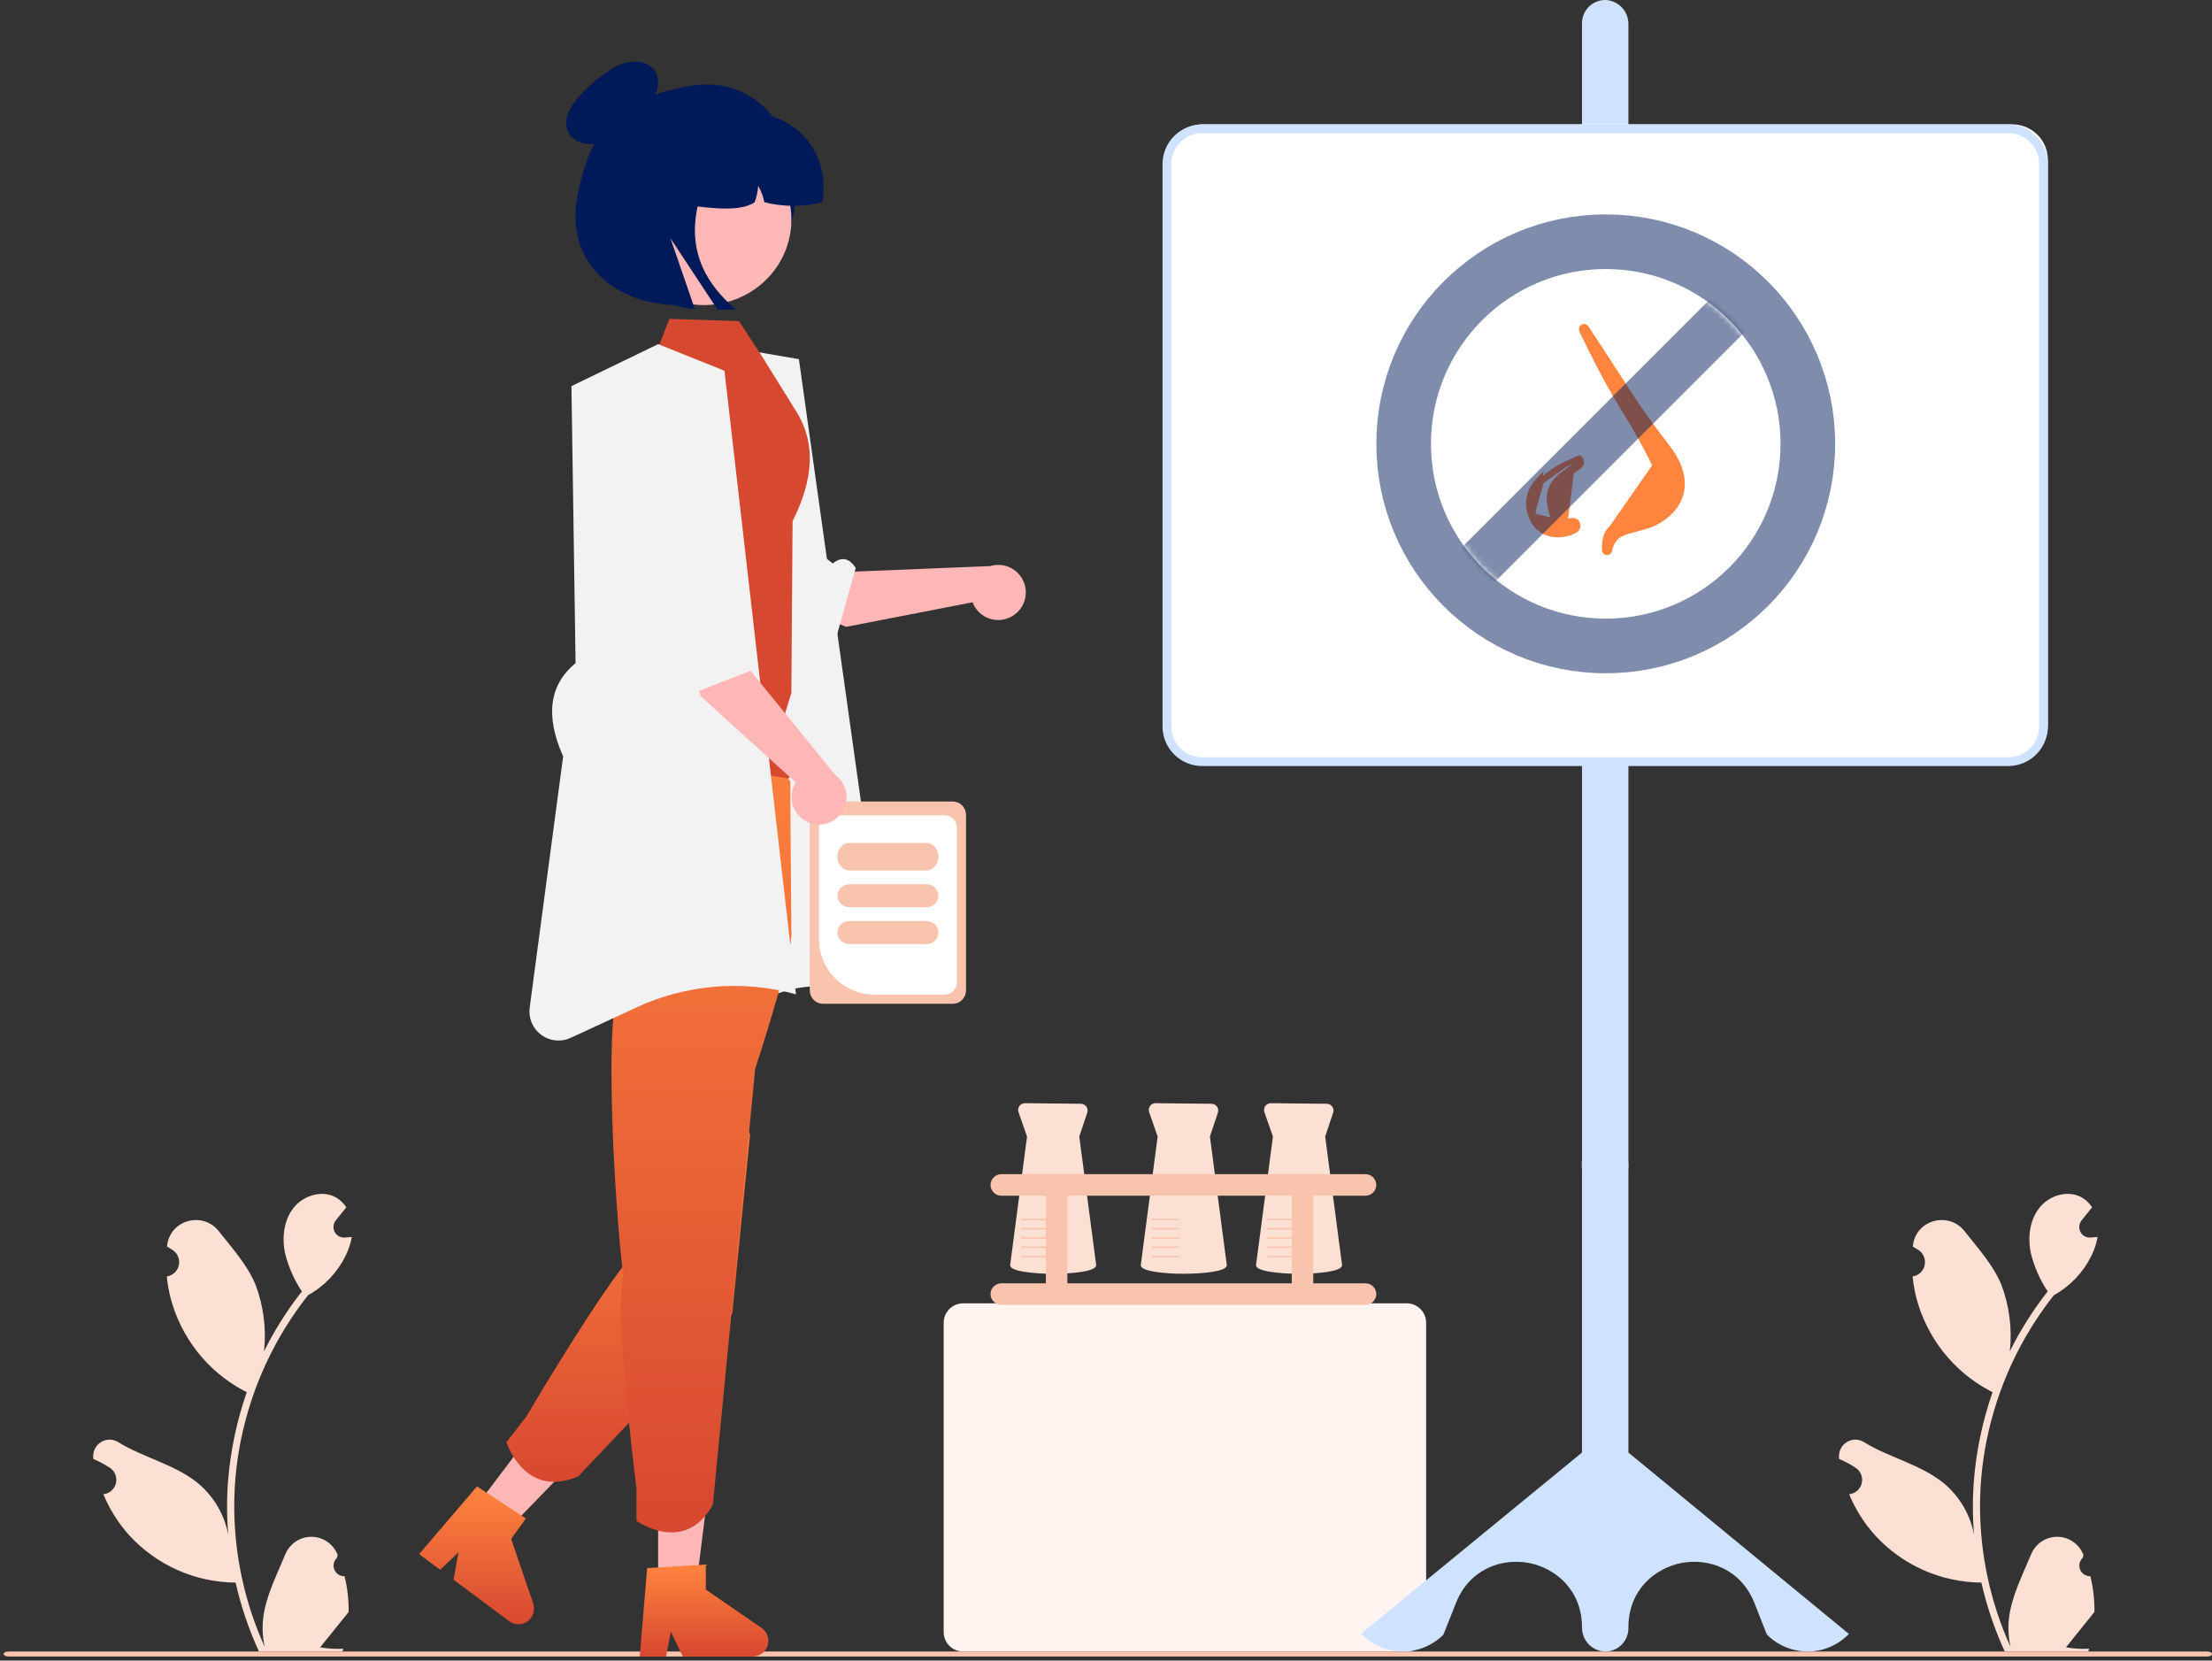 <svg width="405" height="304" viewBox="0 0 405 304" fill="none" xmlns="http://www.w3.org/2000/svg">
<rect x="0" y="0" width="405" height="304" fill="#333333" stroke="none"/>
<path d="M257.555 302.34H176.342C175.398 302.339 174.493 301.964 173.825 301.299C173.158 300.633 172.782 299.73 172.781 298.788V242.146C172.782 241.204 173.158 240.301 173.825 239.635C174.493 238.969 175.398 238.595 176.342 238.594H257.555C258.499 238.595 259.404 238.969 260.071 239.635C260.739 240.301 261.114 241.204 261.115 242.146V298.788C261.114 299.73 260.739 300.633 260.071 301.298C259.404 301.964 258.499 302.339 257.555 302.34Z" fill="#FFF4EF"/>
<path d="M63.086 288.55C62.691 288.568 62.301 288.464 61.967 288.25C61.634 288.037 61.373 287.725 61.221 287.357C61.068 286.989 61.032 286.583 61.116 286.193C61.2 285.804 61.4 285.449 61.69 285.179C61.739 284.984 61.773 284.844 61.822 284.649C61.805 284.606 61.787 284.564 61.77 284.522C61.372 283.574 60.707 282.765 59.856 282.198C59.005 281.631 58.008 281.331 56.989 281.335C55.97 281.339 54.974 281.647 54.128 282.22C53.282 282.793 52.622 283.607 52.232 284.557C50.672 288.353 48.685 292.155 48.197 296.168C47.981 297.941 48.072 299.74 48.465 301.482C44.801 293.408 42.898 284.633 42.886 275.751C42.886 273.523 43.008 271.296 43.253 269.081C43.456 267.265 43.737 265.462 44.097 263.672C46.061 253.96 50.278 244.857 56.4 237.111C59.364 235.478 61.76 232.966 63.267 229.914C63.813 228.818 64.198 227.647 64.412 226.438C64.078 226.482 63.738 226.51 63.404 226.532C63.3 226.538 63.19 226.543 63.086 226.549L63.047 226.55C62.679 226.567 62.315 226.476 61.998 226.288C61.68 226.101 61.423 225.825 61.258 225.493C61.092 225.161 61.025 224.788 61.065 224.419C61.104 224.049 61.248 223.699 61.48 223.411C61.624 223.231 61.769 223.052 61.913 222.873C62.133 222.596 62.357 222.325 62.576 222.048C62.602 222.022 62.625 221.994 62.648 221.965C62.9 221.649 63.152 221.339 63.404 221.024C62.944 220.302 62.325 219.698 61.595 219.258C59.069 217.763 55.584 218.798 53.759 221.107C51.928 223.415 51.583 226.654 52.219 229.538C52.844 231.992 53.878 234.321 55.277 236.425C55.14 236.602 54.997 236.773 54.86 236.951C52.356 240.204 50.173 243.697 48.343 247.38C48.788 243.254 48.257 239.08 46.794 235.201C45.31 231.587 42.53 228.542 40.082 225.417C37.141 221.664 31.111 223.302 30.593 228.06C30.587 228.106 30.583 228.152 30.578 228.198C30.942 228.406 31.297 228.626 31.646 228.858C32.083 229.154 32.422 229.576 32.618 230.069C32.815 230.562 32.858 231.104 32.745 231.623C32.631 232.142 32.364 232.614 31.98 232.977C31.596 233.341 31.113 233.578 30.593 233.659L30.54 233.668C30.669 234.992 30.898 236.304 31.224 237.593C32.17 241.191 33.842 244.553 36.135 247.468C38.427 250.383 41.291 252.788 44.547 254.532C44.76 254.643 44.969 254.754 45.182 254.859C43.344 260.122 42.191 265.604 41.752 271.168C41.503 274.45 41.518 277.747 41.796 281.027L41.779 280.911C41.078 277.264 39.152 273.973 36.327 271.594C32.13 268.112 26.202 266.83 21.675 264.031C21.194 263.719 20.634 263.552 20.063 263.551C19.491 263.549 18.931 263.713 18.448 264.023C17.966 264.332 17.581 264.775 17.339 265.298C17.097 265.822 17.009 266.404 17.084 266.977C17.09 267.017 17.096 267.058 17.102 267.099C17.777 267.376 18.434 267.696 19.07 268.056C19.433 268.264 19.789 268.484 20.137 268.716C20.575 269.012 20.914 269.434 21.11 269.927C21.306 270.42 21.35 270.962 21.236 271.481C21.123 272 20.856 272.472 20.472 272.835C20.088 273.199 19.605 273.437 19.084 273.518L19.031 273.526C18.993 273.531 18.96 273.537 18.922 273.543C20.075 276.324 21.693 278.884 23.706 281.11C26.192 283.805 29.197 285.959 32.537 287.439C35.877 288.919 39.48 289.695 43.127 289.718H43.133C44.123 294.064 45.557 298.294 47.413 302.34H62.702C62.757 302.168 62.807 301.991 62.856 301.82C61.441 301.91 60.02 301.824 58.625 301.565C59.76 300.159 60.894 298.742 62.028 297.336C62.054 297.309 62.077 297.282 62.1 297.253C62.675 296.533 63.256 295.819 63.831 295.099L63.832 295.098C63.862 292.892 63.612 290.692 63.086 288.55L63.086 288.55Z" fill="#FDE0D4"/>
<path d="M382.728 288.55C382.334 288.568 381.943 288.464 381.61 288.25C381.276 288.037 381.016 287.725 380.863 287.357C380.711 286.989 380.674 286.583 380.758 286.193C380.842 285.804 381.043 285.449 381.333 285.179C381.381 284.984 381.416 284.844 381.465 284.649C381.447 284.606 381.43 284.564 381.412 284.522C381.015 283.574 380.349 282.765 379.499 282.198C378.648 281.631 377.65 281.331 376.631 281.335C375.612 281.339 374.617 281.647 373.771 282.22C372.924 282.793 372.265 283.607 371.874 284.557C370.314 288.353 368.328 292.155 367.839 296.168C367.624 297.941 367.715 299.74 368.108 301.482C364.444 293.408 362.541 284.633 362.529 275.751C362.528 273.523 362.651 271.296 362.896 269.081C363.099 267.265 363.38 265.462 363.74 263.672C365.704 253.96 369.92 244.857 376.043 237.111C379.006 235.478 381.403 232.966 382.909 229.914C383.455 228.818 383.841 227.647 384.055 226.438C383.721 226.482 383.381 226.51 383.046 226.532C382.942 226.538 382.833 226.543 382.729 226.549L382.689 226.55C382.322 226.567 381.958 226.476 381.64 226.288C381.323 226.101 381.066 225.825 380.9 225.493C380.735 225.161 380.668 224.788 380.707 224.419C380.747 224.049 380.891 223.699 381.123 223.411C381.267 223.231 381.411 223.052 381.556 222.873C381.775 222.596 382 222.325 382.219 222.048C382.244 222.022 382.268 221.994 382.29 221.965C382.542 221.649 382.794 221.339 383.046 221.024C382.586 220.302 381.967 219.698 381.238 219.258C378.712 217.763 375.226 218.798 373.401 221.107C371.571 223.415 371.226 226.654 371.861 229.538C372.487 231.992 373.521 234.321 374.919 236.425C374.782 236.602 374.64 236.773 374.503 236.951C371.998 240.204 369.816 243.697 367.986 247.38C368.431 243.254 367.9 239.08 366.436 235.201C364.953 231.587 362.173 228.542 359.724 225.417C356.784 221.664 350.753 223.302 350.235 228.06C350.23 228.106 350.225 228.152 350.22 228.198C350.584 228.406 350.94 228.626 351.288 228.858C351.726 229.154 352.065 229.576 352.261 230.069C352.457 230.562 352.501 231.104 352.387 231.623C352.273 232.142 352.007 232.614 351.623 232.977C351.239 233.341 350.755 233.578 350.235 233.659L350.182 233.668C350.312 234.992 350.541 236.304 350.867 237.593C351.813 241.191 353.485 244.553 355.777 247.468C358.07 250.383 360.934 252.788 364.189 254.532C364.403 254.643 364.611 254.754 364.825 254.859C362.987 260.122 361.833 265.604 361.394 271.168C361.146 274.45 361.161 277.747 361.438 281.027L361.422 280.911C360.72 277.264 358.794 273.973 355.969 271.594C351.773 268.112 345.844 266.83 341.318 264.031C340.836 263.719 340.277 263.552 339.705 263.551C339.134 263.549 338.573 263.713 338.091 264.023C337.608 264.332 337.223 264.775 336.981 265.298C336.74 265.822 336.651 266.404 336.726 266.977C336.732 267.017 336.739 267.058 336.745 267.099C337.42 267.376 338.077 267.696 338.712 268.056C339.076 268.264 339.432 268.484 339.78 268.716C340.218 269.012 340.557 269.434 340.753 269.927C340.949 270.42 340.993 270.962 340.879 271.481C340.765 272 340.499 272.472 340.115 272.835C339.731 273.199 339.247 273.437 338.727 273.518L338.674 273.526C338.635 273.531 338.603 273.537 338.564 273.543C339.717 276.324 341.336 278.884 343.348 281.11C345.835 283.805 348.84 285.959 352.18 287.439C355.519 288.919 359.123 289.695 362.77 289.718H362.775C363.765 294.064 365.2 298.294 367.055 302.34H382.345C382.4 302.168 382.449 301.991 382.498 301.82C381.083 301.91 379.662 301.824 378.268 301.565C379.402 300.159 380.537 298.742 381.671 297.336C381.696 297.309 381.72 297.282 381.742 297.253C382.318 296.533 382.898 295.819 383.474 295.099L383.474 295.098C383.505 292.892 383.254 290.692 382.729 288.55L382.728 288.55Z" fill="#FDE0D4"/>
<path d="M293.901 302.34C293.857 302.34 293.813 302.339 293.768 302.338C292.646 302.274 291.591 301.778 290.824 300.953C290.056 300.129 289.636 299.039 289.649 297.912C289.649 291.052 284.761 287.05 279.917 286.127C275.073 285.205 269.062 287.13 266.553 293.514L264.272 299.254C262.3 301.227 259.628 302.335 256.842 302.335C254.056 302.335 251.384 301.227 249.412 299.254L249.277 299.119L249.361 298.947L289.649 265.914V214.28C289.594 213.656 289.594 213.028 289.65 212.403L289.649 4.261C289.649 3.69 289.764 3.125 289.985 2.6C290.207 2.075 290.532 1.599 290.941 1.202C291.349 0.805 291.833 0.494 292.364 0.288C292.894 0.082 293.461 -0.016 294.03 0.002C295.153 0.066 296.207 0.562 296.975 1.387C297.742 2.211 298.163 3.301 298.149 4.428V212.427C298.205 213.052 298.204 213.68 298.148 214.304L298.149 265.914L338.522 299.119L338.387 299.254C336.414 301.227 333.742 302.335 330.957 302.335C328.171 302.335 325.499 301.227 323.526 299.254L323.467 299.163L321.245 293.514C318.736 287.131 312.726 285.207 307.881 286.127C303.037 287.05 298.149 291.052 298.149 297.912V298.079C298.149 299.209 297.701 300.293 296.905 301.092C296.108 301.89 295.028 302.34 293.901 302.34Z" fill="#CFE2FF"/>
<path d="M368.451 139.331H220.258C218.536 139.329 216.884 138.645 215.666 137.427C214.448 136.209 213.763 134.558 213.761 132.836V29.262C213.763 27.54 214.448 25.889 215.666 24.671C216.884 23.453 218.536 22.768 220.258 22.767H368.451C370.173 22.769 371.825 23.453 373.043 24.671C374.261 25.889 374.946 27.54 374.948 29.262V132.836C374.946 134.558 374.261 136.209 373.043 137.427C371.825 138.644 370.173 139.329 368.451 139.331Z" fill="white"/>
<path d="M367.676 140.242H220.122C218.194 140.24 216.346 139.475 214.983 138.114C213.619 136.754 212.853 134.909 212.85 132.985V30.024C212.852 28.1 213.619 26.255 214.983 24.895C216.346 23.534 218.194 22.769 220.122 22.767H367.676C369.604 22.769 371.453 23.534 372.816 24.895C374.179 26.255 374.946 28.1 374.948 30.024V132.985C374.946 134.909 374.179 136.754 372.816 138.114C371.453 139.475 369.604 140.24 367.676 140.242ZM220.122 24.368C218.62 24.37 217.179 24.966 216.117 26.027C215.055 27.087 214.457 28.525 214.455 30.024V132.985C214.457 134.484 215.055 135.922 216.117 136.982C217.18 138.042 218.62 138.639 220.122 138.64H367.676C369.179 138.639 370.619 138.042 371.681 136.982C372.744 135.922 373.341 134.484 373.343 132.985V30.024C373.342 28.525 372.744 27.087 371.682 26.027C370.619 24.966 369.179 24.37 367.676 24.368H220.122Z" fill="#CFE2FF"/>
<path d="M405 302.795C405 302.855 404.978 302.915 404.934 302.97C404.89 303.025 404.826 303.075 404.744 303.118C404.663 303.16 404.566 303.194 404.46 303.216C404.354 303.239 404.24 303.251 404.125 303.251H1.541C1.309 303.251 1.086 303.203 0.922 303.117C0.758 303.032 0.666 302.916 0.666 302.795C0.666 302.675 0.758 302.559 0.922 302.473C1.086 302.388 1.309 302.34 1.541 302.34H404.125C404.24 302.34 404.354 302.352 404.46 302.374C404.566 302.397 404.663 302.431 404.744 302.473C404.826 302.515 404.89 302.566 404.934 302.621C404.978 302.676 405 302.736 405 302.795Z" fill="#F9C4AE"/>
<path d="M192.825 233.182C191.025 233.2 189.226 233.075 187.445 232.809C185.787 232.529 184.947 232.13 184.947 231.625L184.947 231.616L188.04 208.067L186.483 203.602C186.417 203.414 186.398 203.214 186.426 203.017C186.455 202.821 186.53 202.634 186.646 202.473C186.762 202.311 186.915 202.18 187.092 202.091C187.269 202.001 187.465 201.955 187.664 201.957L197.908 202.064C198.103 202.066 198.294 202.114 198.467 202.204C198.64 202.294 198.789 202.424 198.902 202.583C199.015 202.742 199.089 202.925 199.118 203.118C199.147 203.31 199.13 203.507 199.068 203.692L197.61 208.067L200.703 231.616C200.704 232.854 195.752 233.182 192.825 233.182Z" fill="#FDE0D4"/>
<path d="M191.991 229.867H186.987V230.148H191.991V229.867Z" fill="#F9C4AE"/>
<path d="M191.991 228.178H186.987V228.46H191.991V228.178Z" fill="#F9C4AE"/>
<path d="M191.991 226.49H186.987V226.771H191.991V226.49Z" fill="#F9C4AE"/>
<path d="M191.991 224.802H186.987V225.083H191.991V224.802Z" fill="#F9C4AE"/>
<path d="M191.991 223.114H186.987V223.395H191.991V223.114Z" fill="#F9C4AE"/>
<path d="M237.846 233.182C236.046 233.2 234.247 233.075 232.466 232.809C230.808 232.529 229.967 232.13 229.967 231.625L229.968 231.616L233.061 208.067L231.503 203.602C231.438 203.414 231.418 203.214 231.447 203.017C231.475 202.821 231.551 202.634 231.666 202.473C231.782 202.311 231.935 202.18 232.112 202.091C232.29 202.001 232.486 201.955 232.684 201.957L242.928 202.064C243.123 202.066 243.315 202.114 243.488 202.204C243.66 202.294 243.81 202.424 243.923 202.583C244.036 202.742 244.11 202.925 244.139 203.118C244.168 203.31 244.151 203.507 244.089 203.692L242.631 208.067L245.724 231.616C245.724 232.854 240.772 233.182 237.846 233.182Z" fill="#FDE0D4"/>
<path d="M237.011 229.867H232.007V230.148H237.011V229.867Z" fill="#F9C4AE"/>
<path d="M237.011 228.178H232.007V228.46H237.011V228.178Z" fill="#F9C4AE"/>
<path d="M237.011 226.49H232.007V226.771H237.011V226.49Z" fill="#F9C4AE"/>
<path d="M237.011 224.802H232.007V225.083H237.011V224.802Z" fill="#F9C4AE"/>
<path d="M237.011 223.114H232.007V223.395H237.011V223.114Z" fill="#F9C4AE"/>
<path d="M216.742 233.182C214.942 233.2 213.143 233.075 211.363 232.809C209.705 232.529 208.864 232.13 208.864 231.625L208.864 231.616L211.957 208.067L210.4 203.602C210.334 203.414 210.315 203.214 210.343 203.017C210.372 202.821 210.447 202.634 210.563 202.473C210.679 202.311 210.832 202.18 211.009 202.091C211.186 202.001 211.382 201.955 211.581 201.957L221.825 202.064C222.02 202.066 222.211 202.114 222.384 202.204C222.557 202.294 222.706 202.424 222.819 202.583C222.932 202.742 223.006 202.925 223.035 203.118C223.064 203.31 223.047 203.507 222.986 203.692L221.527 208.067L224.62 231.616C224.621 232.854 219.669 233.182 216.742 233.182Z" fill="#FDE0D4"/>
<path d="M215.908 229.867H210.904V230.148H215.908V229.867Z" fill="#F9C4AE"/>
<path d="M215.908 228.178H210.904V228.46H215.908V228.178Z" fill="#F9C4AE"/>
<path d="M215.908 226.49H210.904V226.771H215.908V226.49Z" fill="#F9C4AE"/>
<path d="M215.908 224.802H210.904V225.083H215.908V224.802Z" fill="#F9C4AE"/>
<path d="M215.908 223.114H210.904V223.395H215.908V223.114Z" fill="#F9C4AE"/>
<path d="M250.015 234.931H240.449V218.893H250.015C250.537 218.892 251.037 218.684 251.406 218.315C251.775 217.946 251.982 217.445 251.982 216.923C251.982 216.401 251.775 215.901 251.406 215.532C251.037 215.162 250.537 214.954 250.015 214.954H183.329C182.807 214.954 182.307 215.162 181.938 215.532C181.569 215.901 181.362 216.401 181.362 216.923C181.362 217.445 181.569 217.946 181.938 218.315C182.307 218.684 182.807 218.892 183.329 218.893H191.489V234.931H183.329C182.807 234.932 182.307 235.14 181.938 235.509C181.569 235.879 181.362 236.379 181.362 236.901C181.362 237.423 181.569 237.923 181.938 238.293C182.307 238.662 182.807 238.87 183.329 238.871H250.015C250.537 238.87 251.037 238.662 251.406 238.293C251.775 237.923 251.982 237.423 251.982 236.901C251.982 236.379 251.775 235.879 251.406 235.509C251.037 235.14 250.537 234.932 250.015 234.931ZM195.428 234.931V218.893H236.509V234.931H195.428Z" fill="#F9C4AE"/>
<path d="M145.714 35.816C145.206 46.844 136.744 55.158 125.722 55.806C113.804 56.507 103.18 48.856 105.731 35.816C108.571 21.296 114.89 17.956 125.722 15.827C138.416 13.331 146.262 23.9 145.714 35.816Z" fill="#001A59"/>
<path d="M185.326 112.8C184.696 113.175 183.992 113.407 183.263 113.481C182.533 113.554 181.797 113.467 181.105 113.225C180.413 112.983 179.782 112.593 179.257 112.081C178.733 111.569 178.327 110.948 178.068 110.262L154.918 114.755L132.277 105.487L138.057 96.242L154.936 104.703L181.31 103.63C182.491 103.272 183.763 103.359 184.884 103.875C186.005 104.392 186.897 105.301 187.392 106.432C187.887 107.562 187.951 108.835 187.57 110.008C187.189 111.182 186.391 112.175 185.326 112.8Z" fill="#FFB6B6"/>
<path d="M113.987 93.691C113.987 93.691 112.425 95.831 117.56 98.151C121.671 100.009 143.752 111.861 149.945 112.85C150.007 113.72 150.359 114.545 150.945 115.194C151.532 115.844 152.319 116.281 153.184 116.438L156.68 103.98C155.105 101.502 153.356 102.404 152.479 103.158L145.684 97.847L126.981 86.144L115.089 92.124L113.987 93.691Z" fill="#F2F2F2"/>
<path d="M146.273 65.748L137.644 64.265L121.812 71.561L112.922 195.539L140.84 182.523C145.34 180.425 150.432 180.005 155.21 181.338C156.033 181.567 156.9 181.587 157.732 181.394C158.565 181.202 159.337 180.803 159.979 180.235C160.62 179.667 161.112 178.947 161.409 178.139C161.705 177.332 161.798 176.463 161.679 175.61L146.273 65.748Z" fill="#F2F2F2"/>
<path d="M120.496 291.47H127.338L130.594 265.383H120.496V291.47Z" fill="#FFB6B6"/>
<path d="M117.13 303.251H121.954L122.815 298.716L125.02 303.251H137.815C138.429 303.251 139.026 303.056 139.52 302.694C140.014 302.332 140.379 301.822 140.561 301.239C140.744 300.656 140.735 300.031 140.534 299.453C140.334 298.876 139.954 298.378 139.45 298.031L129.232 291.005V286.421L118.485 287.059L117.13 303.251Z" fill="url(#paint0_linear_172_11192)"/>
<path d="M85.994 277.342L91.667 281.372L110.398 262.075L102.026 256.127L85.994 277.342Z" fill="#FFB6B6"/>
<path d="M76.738 284.504L80.588 287.372L83.939 284.188L83.035 289.195L93.247 296.801C93.737 297.165 94.328 297.361 94.935 297.36C95.542 297.359 96.132 297.161 96.621 296.794C97.109 296.428 97.469 295.912 97.648 295.323C97.828 294.733 97.817 294.101 97.618 293.519L93.59 281.719L96.282 277.984L87.33 272.115L76.738 284.504Z" fill="url(#paint1_linear_172_11192)"/>
<path d="M137.326 207.731L134.073 240.48L114.869 260.772L105.87 270.28C95.979 274.48 92.726 264.009 92.726 264.009L96.373 259.309C96.373 259.309 106.608 241.839 113.627 232.405C115.567 229.801 117.263 227.805 118.425 226.965C121.049 225.077 128.976 214.817 136.418 204.795L137.326 207.731Z" fill="url(#paint2_linear_172_11192)"/>
<path d="M144.899 171.391C144.528 176.609 138.272 195.653 138.272 195.653L137.153 207.17L133.967 239.984L130.522 275.446C125.371 284.77 116.535 278.417 116.535 278.417V272.475C116.535 272.475 115.846 267.113 115.152 260.314C114.126 250.317 113.085 237.211 114.179 233.438C114.071 232.927 113.99 232.412 113.935 231.893C112.811 223.059 110.074 183.457 113.984 179.224C108.083 173.268 104.497 165.358 103.882 156.942C103.794 155.719 103.721 154.437 103.677 153.105C103.379 144.687 109.053 134.824 111.272 131.318C111.809 130.467 111.518 129.061 111.518 129.061L144.012 142.123L144.709 143.083V147.178L144.899 171.391Z" fill="url(#paint3_linear_172_11192)"/>
<path d="M102.833 130.22C102.868 130.949 103.017 131.668 103.275 132.35C103.304 132.434 103.334 132.514 103.368 132.598C103.974 134.059 105.05 135.272 106.422 136.04C106.826 136.27 107.252 136.458 107.694 136.6L111.518 137.219L144.409 142.525L145.73 138.517L143.241 132.236L144.89 126.837L145.115 95.392C148.897 87.887 149.659 80.825 145.263 74.518V74.478L139.288 64.864L135.311 58.786L122.556 58.375L120.744 63.011L117.165 65.171C109.23 69.956 106.373 78.719 106.545 88.046C109.279 98.731 107.266 110.609 105.229 123.345L103.564 126.703C103.025 127.792 102.773 129.004 102.833 130.22Z" fill="#D74830"/>
<path opacity="0.2" d="M102.824 130.381C102.859 131.12 103.006 131.849 103.261 132.54L106.374 136.281C106.774 136.513 107.195 136.703 107.632 136.848L111.415 137.476L105.942 126.836L117.971 99.608L102.824 130.381Z" fill="black"/>
<path d="M132.646 67.872L120.496 63.003L104.626 70.684L105.384 121.383C100.669 125.273 99.719 130.881 103.108 138.467L96.98 184.474C96.855 185.418 96.985 186.378 97.357 187.254C97.729 188.13 98.33 188.89 99.097 189.454C99.863 190.019 100.767 190.367 101.715 190.463C102.662 190.559 103.618 190.399 104.482 189.999L116.571 184.411C125.705 180.188 136.042 179.343 145.741 182.025L132.646 67.872Z" fill="#F2F2F2"/>
<path d="M113.045 42.331C113.621 46.439 115.842 50.155 119.219 52.663C122.596 55.172 126.853 56.266 131.056 55.707C135.258 55.148 139.062 52.981 141.63 49.681C144.199 46.382 145.323 42.22 144.755 38.111L144.724 37.889C144.061 33.835 141.795 30.198 138.414 27.763C135.033 25.328 130.809 24.29 126.652 24.873C122.496 25.456 118.74 27.613 116.195 30.879C113.651 34.144 112.521 38.257 113.05 42.33L113.045 42.331Z" fill="#FFB8B8"/>
<path d="M150.585 37.02C147.092 37.904 143.437 37.904 139.943 37.02C139.735 35.964 139.354 34.951 138.817 34.021C138.748 35.048 138.53 36.058 138.168 37.02C135.238 39.076 128.6 37.955 122.179 37.02V20.589H134.353C144.659 19.654 152.138 26.865 150.585 37.02Z" fill="#001A59"/>
<path d="M119.882 12.969C119.002 11.687 117.266 11.128 115.707 11.273C114.182 11.489 112.725 12.074 111.455 12.983C109.281 14.383 107.323 16.119 105.648 18.133C104.203 19.878 102.977 22.296 104.11 24.324C105.055 26.017 107.364 26.671 109.28 26.295C111.196 25.918 112.797 24.742 114.281 23.547C115.764 22.351 117.244 21.078 119.075 20.439L117.599 20.318C118.603 19.365 119.441 18.238 120.076 16.986C120.382 16.357 120.525 15.655 120.491 14.95C120.457 14.245 120.247 13.562 119.882 12.969Z" fill="#001A59"/>
<path d="M134.801 23.032H121.884C118.392 23.032 115.042 24.421 112.572 26.895C110.102 29.368 108.715 32.722 108.715 36.22C108.715 41.315 110.613 46.226 114.036 49.994C117.459 53.763 122.162 56.117 127.227 56.598L122.761 43.63L131.383 56.692H134.801C123.142 46.949 126.412 35.314 134.801 23.032Z" fill="#001A59"/>
<path d="M148.265 181.306V149.184C148.266 148.534 148.52 147.911 148.971 147.451C149.422 146.991 150.033 146.733 150.671 146.732H174.47C175.108 146.733 175.72 146.991 176.171 147.451C176.622 147.911 176.875 148.534 176.876 149.184V181.306C176.875 181.956 176.622 182.579 176.171 183.039C175.72 183.499 175.108 183.757 174.47 183.758H150.671C150.033 183.757 149.422 183.499 148.971 183.039C148.52 182.579 148.266 181.956 148.265 181.306Z" fill="#F9C4AE"/>
<path d="M149.948 171.956V151.528C149.949 150.926 150.189 150.349 150.616 149.923C151.044 149.497 151.623 149.257 152.227 149.257H172.914C173.518 149.257 174.098 149.497 174.525 149.923C174.952 150.348 175.192 150.926 175.193 151.528V179.803C175.193 180.406 174.952 180.983 174.525 181.409C174.098 181.835 173.518 182.074 172.914 182.075H160.099C157.408 182.072 154.828 181.005 152.925 179.108C151.022 177.211 149.951 174.639 149.948 171.956Z" fill="white"/>
<path d="M153.314 156.83C153.315 156.161 153.546 155.519 153.957 155.046C154.368 154.572 154.925 154.306 155.507 154.305H169.635C170.216 154.305 170.774 154.571 171.185 155.045C171.596 155.518 171.827 156.16 171.827 156.83C171.827 157.5 171.596 158.142 171.185 158.615C170.774 159.089 170.216 159.354 169.635 159.354H155.507C154.925 159.354 154.368 159.088 153.957 158.614C153.546 158.141 153.315 157.499 153.314 156.83Z" fill="#F9C4AE"/>
<path d="M153.314 163.983C153.315 163.425 153.546 162.89 153.957 162.496C154.368 162.101 154.925 161.88 155.507 161.879H169.635C170.216 161.879 170.774 162.101 171.185 162.495C171.596 162.89 171.827 163.425 171.827 163.983C171.827 164.541 171.596 165.076 171.185 165.47C170.774 165.865 170.216 166.086 169.635 166.086H155.507C154.925 166.086 154.368 165.864 153.957 165.47C153.546 165.075 153.315 164.54 153.314 163.983Z" fill="#F9C4AE"/>
<path d="M153.314 170.715C153.315 170.157 153.546 169.622 153.957 169.228C154.368 168.833 154.925 168.612 155.507 168.611H169.635C170.216 168.611 170.774 168.833 171.185 169.227C171.596 169.622 171.827 170.157 171.827 170.715C171.827 171.273 171.596 171.808 171.185 172.202C170.774 172.597 170.216 172.818 169.635 172.818H155.507C154.925 172.818 154.368 172.596 153.957 172.202C153.546 171.807 153.315 171.272 153.314 170.715Z" fill="#F9C4AE"/>
<path d="M148.014 150.546C147.338 150.268 146.731 149.844 146.237 149.306C145.743 148.768 145.373 148.129 145.153 147.433C144.933 146.736 144.869 146.001 144.965 145.277C145.061 144.554 145.315 143.86 145.708 143.245L128.289 127.457L122.179 103.874L133.024 102.974L136.339 121.48L152.949 141.878C153.941 142.606 154.63 143.672 154.887 144.874C155.143 146.076 154.949 147.33 154.341 148.399C153.733 149.467 152.753 150.276 151.587 150.672C150.42 151.068 149.149 151.023 148.014 150.546Z" fill="#FFB6B6"/>
<path d="M120.588 82C120.588 82 117.923 82.039 119.124 87.584C120.085 92.023 123.73 117.003 126.64 122.591C125.974 123.169 125.518 123.953 125.345 124.819C125.171 125.686 125.289 126.586 125.68 127.378L137.842 122.636C138.903 119.864 137.125 119.002 135.991 118.753L136.213 110.057L134.47 87.889L122.514 81.937L120.588 82Z" fill="#F2F2F2"/>
<path opacity="0.5" d="M331 81.251C331 101.685 314.435 118.251 294 118.251C273.565 118.251 257 101.685 257 81.251C257 60.816 273.565 44.251 294 44.251C314.435 44.251 331 60.816 331 81.251Z" stroke="#001A59" stroke-width="10"/>
<path d="M288.473 84.175L288.411 84.201C288.411 84.201 288.411 84.202 288.409 84.202L288.404 84.204L288.388 84.211L288.333 84.235C288.288 84.255 288.225 84.282 288.15 84.315C288 84.38 287.8 84.468 287.585 84.563C287.152 84.756 286.678 84.972 286.436 85.096L288.473 84.175ZM288.473 84.175C288.608 84.137 288.756 84.168 288.869 84.261C288.995 84.366 289.049 84.531 289.012 84.686L289.011 84.687L289.01 84.691C288.994 84.758 288.988 84.783 288.945 84.838C288.885 84.913 288.744 85.049 288.404 85.253L288.386 85.263L288.37 85.275C288.115 85.457 287.857 85.635 287.595 85.817L287.582 85.825C286.985 86.239 286.399 86.644 285.847 87.097C284.768 87.979 284.082 88.979 283.81 90.153C283.591 91.092 283.724 92.033 283.867 92.768C283.994 93.438 284.128 93.947 284.297 94.398L284.298 94.399C284.529 95.013 284.86 95.507 285.375 95.785C285.887 96.063 286.487 96.077 287.143 95.947L287.045 95.456M288.473 84.175L289.189 83.877C289.459 84.102 289.58 84.461 289.498 84.803C289.453 84.99 289.393 85.244 288.66 85.682C288.402 85.866 288.141 86.047 287.88 86.227L287.88 86.228L287.876 86.231C287.272 86.648 286.7 87.044 286.163 87.484C285.151 88.312 284.539 89.222 284.297 90.266C284.103 91.097 284.218 91.951 284.358 92.674C284.482 93.328 284.609 93.806 284.765 94.222C285.186 95.336 285.845 95.694 287.045 95.456M287.045 95.456C287.288 95.409 287.784 95.323 287.784 95.323C288.221 95.247 288.651 95.488 288.81 95.897C288.969 96.306 288.823 96.773 288.453 97.014C287.781 97.455 287.052 97.632 286.491 97.737C286.039 97.823 285.606 97.864 285.192 97.864C284.294 97.864 283.476 97.667 282.711 97.268C281.437 96.601 280.597 95.478 280.141 93.832M287.045 95.456L287.142 95.947C287.258 95.924 287.438 95.891 287.593 95.864C287.67 95.85 287.739 95.838 287.789 95.83L287.848 95.819L287.864 95.817L287.868 95.816L287.869 95.816L287.869 95.816L287.869 95.816L287.87 95.816C288.074 95.78 288.272 95.893 288.344 96.078C288.418 96.27 288.349 96.485 288.18 96.595L288.179 96.596C287.591 96.981 286.941 97.145 286.4 97.246L286.398 97.246C285.975 97.326 285.573 97.364 285.192 97.364C284.371 97.364 283.633 97.185 282.943 96.825C281.815 96.234 281.049 95.239 280.623 93.699L280.141 93.832M280.141 93.832C279.542 91.665 280.103 89.644 281.807 87.817L280.623 93.699M280.141 93.832L280.623 93.699M280.623 93.699C280.077 91.721 280.571 89.875 282.172 88.158M280.623 93.699L282.172 88.158M282.172 88.158C283.225 87.031 284.572 86.054 286.436 85.096L282.172 88.158Z" fill="#FF843E" stroke="#FF843E"/>
<path d="M303.075 85.226L303.078 85.224L302.921 84.903C301.342 81.661 299.483 78.343 297.075 74.465L297.075 74.465C295.182 71.418 293.549 68.321 292.197 65.682C291.699 64.706 291.209 63.714 290.728 62.742C290.661 62.605 290.593 62.468 290.526 62.332C290.348 61.969 290.169 61.607 289.989 61.245C289.93 61.126 289.871 61.007 289.812 60.888L289.812 60.888L289.811 60.885C289.79 60.844 289.775 60.81 289.756 60.767C289.744 60.741 289.731 60.712 289.715 60.676L289.682 60.602C289.672 60.578 289.651 60.523 289.631 60.457C289.611 60.389 289.597 60.33 289.593 60.294C289.569 60.096 289.681 59.912 289.866 59.842C290.054 59.77 290.264 59.836 290.378 59.998L290.378 59.998L290.38 60.001L290.466 60.121L290.466 60.121L290.472 60.13C290.472 60.13 290.474 60.133 290.479 60.139L290.484 60.147L290.485 60.149L291.29 61.374L291.29 61.374L291.29 61.375C291.873 62.263 292.456 63.151 293.042 64.04L293.042 64.04C293.977 65.456 294.912 66.904 295.816 68.306L295.816 68.306L295.845 68.35C297.663 71.168 299.548 74.09 301.533 76.869L301.533 76.869C302.401 78.081 303.319 79.295 304.204 80.462L304.204 80.462C304.64 81.036 305.072 81.609 305.501 82.182C306.642 83.71 307.368 85.172 307.734 86.651C307.782 86.85 307.821 87.051 307.858 87.261L307.858 87.261L307.859 87.266L307.905 87.511C307.906 87.519 307.907 87.526 307.908 87.531V87.563L307.922 87.619L307.923 87.632C308.084 89.192 307.826 90.591 307.164 91.836C306.501 93.085 305.417 94.209 303.887 95.188C302.663 95.97 301.324 96.367 299.877 96.747L299.875 96.747L299.733 96.785L299.732 96.785L299.708 96.792C298.996 96.979 298.243 97.178 297.529 97.408C296.755 97.658 296.12 98.046 295.638 98.604C295.158 99.16 294.856 99.855 294.695 100.677C294.674 100.778 294.643 100.854 294.598 100.922C294.516 101.046 294.378 101.118 294.236 101.118C294.197 101.118 294.163 101.114 294.132 101.105L294.132 101.105L294.124 101.103C293.946 101.056 293.818 100.901 293.805 100.715C293.745 99.714 293.855 98.857 294.134 98.078L303.075 85.226ZM303.075 85.226C303.444 85.988 303.801 86.758 304.035 87.565L304.051 87.622L304.054 87.681C304.055 87.703 304.059 87.724 304.067 87.748L304.071 87.761L304.073 87.766C304.073 87.767 304.073 87.768 304.074 87.769L304.082 87.787L304.094 87.814L304.115 87.86L304.127 87.909C304.128 87.912 304.129 87.918 304.131 87.927C304.14 87.961 304.159 88.034 304.169 88.09C304.368 89.041 304.31 89.929 303.968 90.714C303.625 91.501 303.015 92.14 302.184 92.622L302.184 92.623C301.734 92.883 301.242 93.088 300.756 93.289C300.756 93.289 300.756 93.289 300.755 93.289L300.418 93.431C300.418 93.431 300.418 93.431 300.417 93.431C298.827 94.103 297.2 94.871 295.799 96.001C295.085 96.579 294.452 97.192 294.134 98.078L303.075 85.226Z" fill="#FF843E" stroke="#FF843E"/>
<mask id="mask0_172_11192" style="mask-type:alpha" maskUnits="userSpaceOnUse" x="262" y="49" width="64" height="65">
<path d="M326 81.251C326 98.924 311.673 113.251 294 113.251C276.327 113.251 262 98.924 262 81.251C262 63.578 276.327 49.251 294 49.251C311.673 49.251 326 63.578 326 81.251Z" fill="#D9D9D9"/>
</mask>
<g mask="url(#mask0_172_11192)">
<rect opacity="0.5" x="263.232" y="104.622" width="76.564" height="8.75" transform="rotate(-45 263.232 104.622)" fill="#001A59"/>
</g>
<defs>
<linearGradient id="paint0_linear_172_11192" x1="128.911" y1="286.421" x2="128.911" y2="303.251" gradientUnits="userSpaceOnUse">
<stop stop-color="#FF843E"/>
<stop offset="1" stop-color="#D74830"/>
</linearGradient>
<linearGradient id="paint1_linear_172_11192" x1="87.257" y1="272.115" x2="87.257" y2="297.36" gradientUnits="userSpaceOnUse">
<stop stop-color="#FF843E"/>
<stop offset="1" stop-color="#D74830"/>
</linearGradient>
<linearGradient id="paint2_linear_172_11192" x1="115.026" y1="204.795" x2="115.026" y2="271.274" gradientUnits="userSpaceOnUse">
<stop stop-color="#FF843E"/>
<stop offset="1" stop-color="#D74830"/>
</linearGradient>
<linearGradient id="paint3_linear_172_11192" x1="124.282" y1="129.061" x2="124.282" y2="280.53" gradientUnits="userSpaceOnUse">
<stop stop-color="#FF843E"/>
<stop offset="1" stop-color="#D74830"/>
</linearGradient>
</defs>
</svg>

